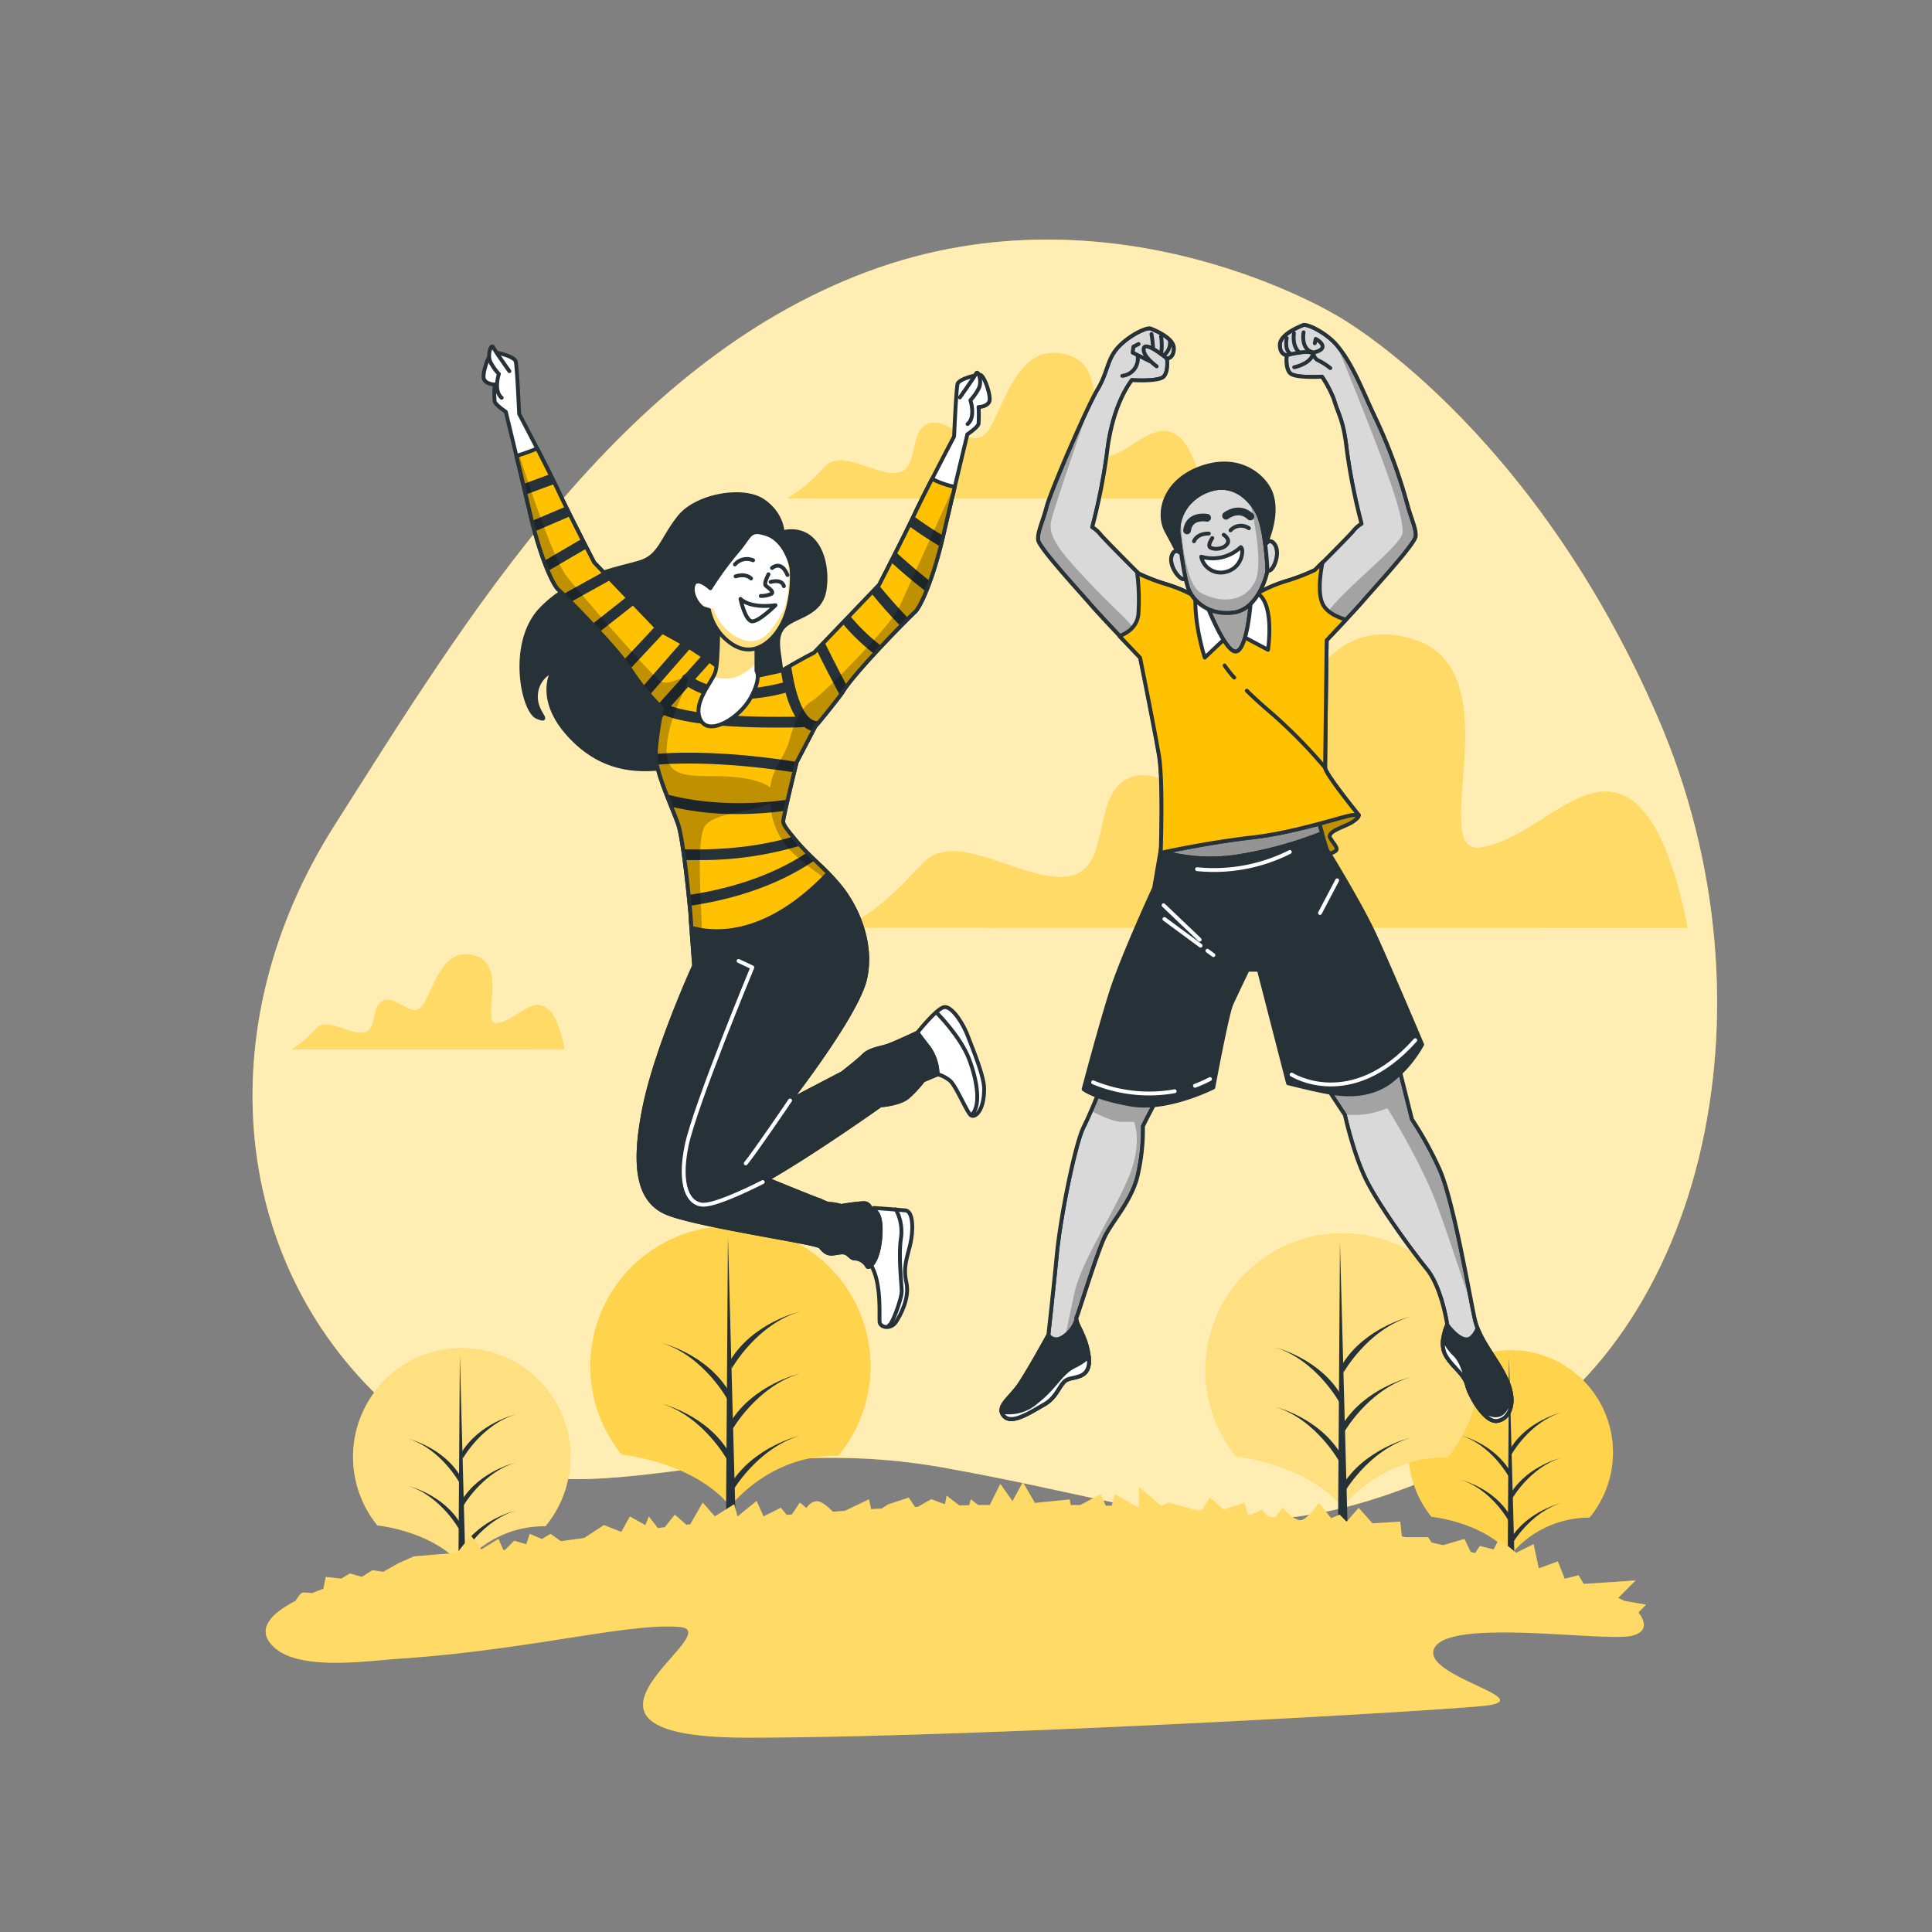 <?xml version="1.0" encoding="utf-8"?>
<svg xmlns="http://www.w3.org/2000/svg" xmlns:xlink="http://www.w3.org/1999/xlink" viewBox="0 0 500 500">
  <rect x="0" y="0" width="500" height="500" fill="#808080" stroke="none"/>
  <defs>
    <clipPath id="freepik--clip-path--inject-125">
      <path d="M285.55,279.66s-2.89,7.56-5.11,12-6,23.36-6.9,32.7-2.22,21.13-2.22,21.13-5.12,9.34-7.56,12.9-6,5.56-4,8,6.9-.89,10.46-2.89,4-5.56,6-6.45,6.23-.23,5.56-6-3.78-8.67-3.11-10.23S284,323.92,286,319.92s6.45-8.68,8.23-14.9a51.85,51.85,0,0,0,1.56-13.57s4.22-8.45,4.89-8.9S288,281.44,285.55,279.66Z" style="fill:#fff;stroke:#263238;stroke-linecap:round;stroke-linejoin:round"/>
    </clipPath>
    <clipPath id="freepik--clip-path-2--inject-125">
      <path d="M342.94,280.77l5.12,7.79s2.22,10.23,5.56,16.9,11.57,18,15.57,22.91,5.34,14.46,5.34,14.46-2,4.23-.67,7.34,5.12,5.34,5.79,8.23,4.67,9.79,7.78,9.34,5.12-4.44,2.67-10.23-7.12-10.23-8.45-16.24-5.56-30.92-9.12-38.7a90.82,90.82,0,0,0-7.12-12.9l-3.34-13.35S349.62,283,342.94,280.77Z" style="fill:#fff;stroke:#263238;stroke-linecap:round;stroke-linejoin:round"/>
    </clipPath>
    <clipPath id="freepik--clip-path-3--inject-125">
      <path d="M351.62,210.93s.44.44-1.56,1.77-6.89,2.45-5.78,4.23,2.22,2.67,1.33,3.34-2.22.67-3.33,1.55-4.45-9.78-4.45-9.78S346.06,208,351.62,210.93Z" style="fill:#fff;stroke:#263238;stroke-linecap:round;stroke-linejoin:round"/>
    </clipPath>
    <clipPath id="freepik--clip-path-4--inject-125">
      <path d="M342.16,215.64l-1.44-4.94-40,7.57-.36,2.06a46,46,0,0,0,20.16,1.27A102.71,102.71,0,0,0,342.16,215.64Z" style="fill:#fff;stroke:#263238;stroke-linecap:round;stroke-linejoin:round"/>
    </clipPath>
    <clipPath id="freepik--clip-path-5--inject-125">
      <path d="M364.14,130.18a137.42,137.42,0,0,0-8.66-23.06c-2.71-5.77-5.4-13-9.58-17.87-2.67-3.11-7.57-5.56-8.68-5.11s-6,2.44-6,5.11S333,91.92,333,91.92s-.45,3.34.89,4.67,8.23.89,8.23.89a29.16,29.16,0,0,1,3.05,5.79c1.33,4.44,2.51,5.33,3.4,13.34a160.58,160.58,0,0,0,3.78,18.91,8.38,8.38,0,0,0-2.23,2c-1.33,1.56-9.78,10-9.78,10a51.93,51.93,0,0,1-7.57,2.89,37.38,37.38,0,0,0-6.58,2.76c-1.37-.16-2.75-.31-3.49-.31-1.56,0-12.45,2-12.45,2a37.25,37.25,0,0,0-8-3.56,51.93,51.93,0,0,1-7.57-2.89s-8.45-8.45-9.78-10a8.38,8.38,0,0,0-2.23-2,160.58,160.58,0,0,0,3.78-18.91c.72-6.46,2.58-13.8,6.46-19.13,0,0,6.89.45,8.23-.89s.88-4.67.88-4.67,1.78,0,1.78-2.67-4.89-4.67-6-5.11-6,2-8.68,5.11-2.44,6.23-5.11,10.68-12,26-13.13,30.25-2.44,6.67-2.22,8.68,10.9,13.56,13.57,16.68,12.9,13.79,12.9,13.79,3.78,18.68,4.89,25.36.45,25.13.45,25.13,12.23-2.67,23.8-4,24.24-5.78,25.8-5.78h1.56s-8.68-10.68-8.68-12.24c0-1.24.29-23.9.4-33,3.23-3.4,7.8-8.24,9.45-10.17,2.67-3.12,13.35-14.68,13.57-16.68S365.25,134.41,364.14,130.18Z" style="fill:#fff;stroke:#263238;stroke-linecap:round;stroke-linejoin:round"/>
    </clipPath>
    <clipPath id="freepik--clip-path-6--inject-125">
      <path d="M326.75,142.3s1.21-3.43,2.83-1.81.8,5-.21,6.46-1.81.61-2.42-1A7.66,7.66,0,0,1,326.75,142.3Z" style="fill:#fff;stroke:#263238;stroke-linecap:round;stroke-linejoin:round"/>
    </clipPath>
    <clipPath id="freepik--clip-path-7--inject-125">
      <path d="M306.65,144.3s-2.09-3-3.21-1,.58,5.09,1.94,6.17,1.91.1,2.06-1.62A7.68,7.68,0,0,0,306.65,144.3Z" style="fill:#fff;stroke:#263238;stroke-linecap:round;stroke-linejoin:round"/>
    </clipPath>
    <clipPath id="freepik--clip-path-8--inject-125">
      <path d="M312,155.85s5.26,13.74,8.09,12.73,3.64-13.14,3.64-13.14S315,157.26,312,155.85Z" style="fill:#fff;stroke:#263238;stroke-linecap:round;stroke-linejoin:round"/>
    </clipPath>
    <clipPath id="freepik--clip-path-9--inject-125">
      <path d="M305.12,138.87s1,8.89,2.23,12.93,5.9,7.71,12.16,6.7S328,148.37,328,147.76s-.4-11.52-2.83-15.56-7.07-7.88-13.54-4.85S304.52,136.65,305.12,138.87Z" style="fill:#fff;stroke:#263238;stroke-linecap:round;stroke-linejoin:round"/>
    </clipPath>
    <clipPath id="freepik--clip-path-10--inject-125">
      <path d="M171.34,183.24s-1.63,8-1.63,12.32,4.35,13.59,5.8,17.76,3.26,23.56,3.26,24.11c0,.15.07,1.22.18,2.68,6.41,1.79,19.63,2.4,35.39-14.12-2.86-2.91-6-5.62-8.57-8.77-1.82-2.21-3.21-3.85-3.08-4.8.21-1.47,1.93-8.87,3.49-15.17l4.86-9.32c1.2-1.25,6.56-8,7.06-8.86,2.9-4.9,17.22-19.4,18.67-20.67s4.71-8.51,7.25-19.39c.93-4,2-8.69,3.07-13a23.16,23.16,0,0,1-5.88-2.08c-1.75,3.42-3.47,6.84-4.44,8.92-2.54,5.44-9.25,18.49-9.25,18.49l-16.85,17.58s-2.54,1.27-6.89,3.8c-.41.24-.84.51-1.27.78l-8,1.76L187.65,174a115.18,115.18,0,0,0-10.15-7.07c-4.35-2.53-6.89-3.8-6.89-3.8l-16.85-17.58s-6.71-13-9.25-18.49c-1.17-2.5-3.41-6.93-5.49-11a54.57,54.57,0,0,1-5.36,1.93c1.17,4.86,2.5,10.49,3.6,15.2,2.54,10.88,5.8,18.13,7.25,19.4s15.77,15.76,18.67,20.66A58.12,58.12,0,0,0,171.34,183.24Z" style="fill:#FFC100;stroke:#263238;stroke-linecap:round;stroke-linejoin:round"/>
    </clipPath>
    <clipPath id="freepik--clip-path-11--inject-125">
      <path d="M185.84,159.85s.18,11.42-.73,14.14-6,8-3.8,12.33,10.15-.55,13-5.8,1.46-6.89,1.46-6.89v-8Z" style="fill:#fff;stroke:#263238;stroke-linecap:round;stroke-linejoin:round"/>
    </clipPath>
    <clipPath id="freepik--clip-path-12--inject-125">
      <path d="M183.84,152.24s-3.44-3.26-4.35-.9,1.45,5.8,2.72,6.16l1.27.36a14.58,14.58,0,0,0,3.63,6.89c2.9,2.9,6.16,4.35,9.78,2.54s6.53-6.35,7.43-11.78a30.6,30.6,0,0,0,.55-8.16c0-.91-1.63-7.43-6.35-9.06s-4.17.36-7.79,4.53A86.46,86.46,0,0,0,183.84,152.24Z" style="fill:#fff;stroke:#263238;stroke-linecap:round;stroke-linejoin:round"/>
    </clipPath>
  </defs>
  <g id="freepik--background-simple--inject-125">
    <path d="M346.51,82S288.87,46.26,224.4,70.34,120.2,160.76,86.63,213.52,60,328.59,101.94,365.12s78.12,3.24,142.2,14.69,79.94,24.76,138-2.51S461.85,261.4,429,185.56,346.51,82,346.51,82Z" style="fill:#FFC100"/>
    <path d="M346.51,82S288.87,46.26,224.4,70.34,120.2,160.76,86.63,213.52,60,328.59,101.94,365.12s78.12,3.24,142.2,14.69,79.94,24.76,138-2.51S461.85,261.4,429,185.56,346.51,82,346.51,82Z" style="fill:#fff;opacity:0.7"/>
  </g>
  <g id="freepik--Clouds--inject-125">
    <path d="M311.7,129c-1-5.35-3.15-13.56-7.11-16.34-6-4.23-12.1,4.84-19.36,6s4.23-22.38-8.47-26.62-16.34,11.5-20.58,18.76-10.28-3-15.73-1.21-2.42,11.49-7.86,12.7-14.52-6.05-18.76-1.81c-4,4-4.23,4.78-10,8.47Z" style="fill:#FFC100"/>
    <path d="M146.1,271.55c-.66-3.5-2.06-8.88-4.66-10.7-4-2.77-7.92,3.17-12.68,4s2.77-14.67-5.55-17.44-10.7,7.53-13.47,12.28-6.74-2-10.31-.79-1.58,7.53-5.15,8.32-9.51-4-12.29-1.18c-2.63,2.63-2.77,3.12-6.51,5.54Z" style="fill:#FFC100"/>
    <path d="M436.69,240.12c-2-10.78-6.37-27.36-14.35-33-12.21-8.54-24.41,9.76-39,12.2s8.54-45.14-17.08-53.68-32.95,23.18-41.49,37.82S304,197.41,293,201.07s-4.88,23.19-15.86,25.63S247.84,214.49,239.3,223c-8.11,8.11-8.54,9.63-20.06,17.08Z" style="fill:#FFC100"/>
    <path d="M311.7,129c-1-5.35-3.15-13.56-7.11-16.34-6-4.23-12.1,4.84-19.36,6s4.23-22.38-8.47-26.62-16.34,11.5-20.58,18.76-10.28-3-15.73-1.21-2.42,11.49-7.86,12.7-14.52-6.05-18.76-1.81c-4,4-4.23,4.78-10,8.47Z" style="fill:#fff;opacity:0.4"/>
    <path d="M146.1,271.55c-.66-3.5-2.06-8.88-4.66-10.7-4-2.77-7.92,3.17-12.68,4s2.77-14.67-5.55-17.44-10.7,7.53-13.47,12.28-6.74-2-10.31-.79-1.58,7.53-5.15,8.32-9.51-4-12.29-1.18c-2.63,2.63-2.77,3.12-6.51,5.54Z" style="fill:#fff;opacity:0.4"/>
    <path d="M436.69,240.12c-2-10.78-6.37-27.36-14.35-33-12.21-8.54-24.41,9.76-39,12.2s8.54-45.14-17.08-53.68-32.95,23.18-41.49,37.82S304,197.41,293,201.07s-4.88,23.19-15.86,25.63S247.84,214.49,239.3,223c-8.11,8.11-8.54,9.63-20.06,17.08Z" style="fill:#fff;opacity:0.4"/>
  </g>
  <g id="freepik--Trees--inject-125">
    <path d="M370.49,392.55s13.6,1.35,20.5,9.78a26.31,26.31,0,0,1,20.37-9.57,26.44,26.44,0,1,0-40.87-.18Z" style="fill:#FFC100"/>
    <path d="M370.49,392.55s13.6,1.35,20.5,9.78a26.31,26.31,0,0,1,20.37-9.57,26.44,26.44,0,1,0-40.87-.18Z" style="fill:#fff;opacity:0.3"/>
    <polygon points="390.54 351.31 390.08 419.51 392.38 419.51 390.54 351.31" style="fill:#263238"/>
    <path d="M391.23,399.76s4.59-8.26,12.86-10.79c0,0-8.73,2.07-13.09,9.18Z" style="fill:#263238"/>
    <path d="M391.23,376.34s4.59-8.26,12.86-10.79c0,0-8.73,2.07-13.09,9.18Z" style="fill:#263238"/>
    <path d="M391.23,388.05s4.59-8.26,12.86-10.79c0,0-8.73,2.07-13.09,9.18Z" style="fill:#263238"/>
    <path d="M390.55,382.31s-4.43-8.26-12.41-10.79c0,0,8.42,2.07,12.63,9.18Z" style="fill:#263238"/>
    <path d="M390.55,393.79s-4.43-8.26-12.41-10.79c0,0,8.42,2.07,12.63,9.18Z" style="fill:#263238"/>
    <path d="M319.94,376.92s18.21,1.81,27.45,13.1c0,0,9.75-13.08,27.27-12.82a35.41,35.41,0,1,0-54.73-.25Z" style="fill:#FFC100"/>
    <path d="M319.94,376.92s18.21,1.81,27.45,13.1c0,0,9.75-13.08,27.27-12.82a35.41,35.41,0,1,0-54.73-.25Z" style="fill:#fff;opacity:0.5"/>
    <polygon points="346.78 321.7 346.17 413.02 349.24 413.02 346.78 321.7" style="fill:#263238"/>
    <path d="M347.71,386.58s6.15-11.07,17.22-14.45c0,0-11.69,2.76-17.53,12.29Z" style="fill:#263238"/>
    <path d="M347.71,355.21s6.15-11.07,17.22-14.45c0,0-11.69,2.77-17.53,12.3Z" style="fill:#263238"/>
    <path d="M347.71,370.9s6.15-11.07,17.22-14.46c0,0-11.69,2.77-17.53,12.3Z" style="fill:#263238"/>
    <path d="M346.8,363.21s-5.94-11.07-16.62-14.45c0,0,11.27,2.76,16.91,12.3Z" style="fill:#263238"/>
    <path d="M346.8,378.58s-5.94-11.07-16.62-14.45c0,0,11.27,2.77,16.91,12.3Z" style="fill:#263238"/>
    <path d="M160.91,376.44s18.65,1.84,28.1,13.4c0,0,10-13.39,27.92-13.11a36.25,36.25,0,1,0-56-.26Z" style="fill:#FFC100"/>
    <path d="M160.91,376.44s18.65,1.84,28.1,13.4c0,0,10-13.39,27.92-13.11a36.25,36.25,0,1,0-56-.26Z" style="fill:#fff;opacity:0.3"/>
    <polygon points="188.39 319.91 187.76 413.39 190.91 413.39 188.39 319.91" style="fill:#263238"/>
    <path d="M189.34,386.32S195.63,375,207,371.53c0,0-12,2.83-17.94,12.59Z" style="fill:#263238"/>
    <path d="M189.34,354.22s6.29-11.33,17.62-14.79c0,0-12,2.83-17.94,12.58Z" style="fill:#263238"/>
    <path d="M189.34,370.27s6.29-11.33,17.62-14.79c0,0-12,2.83-17.94,12.59Z" style="fill:#263238"/>
    <path d="M188.4,362.4s-6.07-11.33-17-14.79c0,0,11.54,2.83,17.31,12.59Z" style="fill:#263238"/>
    <path d="M188.4,378.14s-6.07-11.33-17-14.8c0,0,11.54,2.84,17.31,12.59Z" style="fill:#263238"/>
    <path d="M97.68,394.78s14.47,1.43,21.81,10.4c0,0,7.75-10.39,21.66-10.18a28.13,28.13,0,1,0-43.47-.2Z" style="fill:#FFC100"/>
    <path d="M97.68,394.78s14.47,1.43,21.81,10.4c0,0,7.75-10.39,21.66-10.18a28.13,28.13,0,1,0-43.47-.2Z" style="fill:#fff;opacity:0.5"/>
    <polygon points="119.01 350.91 118.52 423.45 120.96 423.45 119.01 350.91" style="fill:#263238"/>
    <path d="M119.74,402.44s4.89-8.79,13.68-11.48c0,0-9.28,2.2-13.92,9.77Z" style="fill:#263238"/>
    <path d="M119.74,377.53s4.89-8.79,13.68-11.48c0,0-9.28,2.2-13.92,9.77Z" style="fill:#263238"/>
    <path d="M119.74,390s4.89-8.8,13.68-11.48c0,0-9.28,2.2-13.92,9.77Z" style="fill:#263238"/>
    <path d="M119,383.88s-4.72-8.79-13.2-11.48c0,0,9,2.2,13.43,9.77Z" style="fill:#263238"/>
    <path d="M119,396.09s-4.72-8.79-13.2-11.48c0,0,9,2.2,13.43,9.77Z" style="fill:#263238"/>
  </g>
  <g id="freepik--Floor--inject-125">
    <path d="M426,415.29l-5.68-1q-.72-.39-1.53-.75l4.52-4.52-13.43.9-1.35-2.24-3.58.89-1.79-4.48-4.93,1.8-1.34-6.27-4.48,2.24-4.48-3.59L386.57,401l-3.58-.9-1.23,1.84-1.14-.29L379,398.27l-5.5,1.62-3-.67-.93-1.4h-5.77l-1-.19-.43-3.84-7.16.45-3.58-4-3.14,3.58L346.71,392l-2.24.9-3.14-4s-2.68,4-4.47,4.48-4.93-3.14-4.93-3.14l-1.83,2.44-2-.22-1.52-1.77L323.91,392l-1.08-.1-.75-3-5.38,1.79-3.58-3.14-2.1,3.36-1.46-.1-2.26-.57-4.93-1.34-1.79.89-5.82-4.92v5.09l-.53,0-5.74-3.28-.76,3-1.58,0-1.25-3-5.32,2.82-2.5,0-.24-1.44-9,.9-3.13-5.38-2.69,4.93-3.13-4.48-2.74,5.47-3,0-1.9-1.48-.44,1.53-2.51.07L245,387.08l-.45,2.23L241,388l-3.52,2-.68,0-1.62-2.43-5.38,1.79-1.57,1.05-2.79.15-.56-2.54-6.24,3-3.09.2c-1.05-1.06-2.89-2.71-4.11-2.71a3.32,3.32,0,0,0-2.69,1.79L207,388.87l-2.05,3.07-1.34.12-1.53-1.85-4.48,2.24-1.79-4-4.93,4-.9-3.14L185,392.45l-3.14-3.58-3.22,5.63-1,.11-3-2.61-2.6,3.25-1.78.22-2.34-3-.9,2.24-4-2.24-2.24,4-4.48-1.79L151.25,398l-6.11.87-2.66-1.91-2.24,1.34-3.14-1.34-.89,2.69-3.14-.9-2.36,2.36-.43.07L129,398.27,124.56,401l-2.68-3.58-3.59,4.48-5.82.44-5.37.45-4,1.79-3.89,2.21-2.83-.42L93.82,408l-.27.07-3-.86-2.24,1.34-4-.44-.62,3.07c-1,.36-1.92.73-2.86,1.12-.89-.09-1.8-.16-2.35-.16s-1.28,1-2,2.17c-6.53,3.38-10.53,7.61-5.37,12.15,6.78,6,24,3.36,31.94,2.83,34-2.26,59.67-9.39,72.87-8.23s-39.21,28.63,17.47,28.64,173-6.56,190-8.16-16.87-7.84-12-15.32,44.41-1.14,51.06-2.92c4.41-1.18,3-4.13,1.58-6Z" style="fill:#FFC100"/>
    <path d="M426,415.29l-5.68-1q-.72-.39-1.53-.75l4.52-4.52-13.43.9-1.35-2.24-3.58.89-1.79-4.48-4.93,1.8-1.34-6.27-4.48,2.24-4.48-3.59L386.57,401l-3.58-.9-1.23,1.84-1.14-.29L379,398.27l-5.5,1.62-3-.67-.93-1.4h-5.77l-1-.19-.43-3.84-7.16.45-3.58-4-3.14,3.58L346.71,392l-2.24.9-3.14-4s-2.68,4-4.47,4.48-4.93-3.14-4.93-3.14l-1.83,2.44-2-.22-1.52-1.77L323.91,392l-1.08-.1-.75-3-5.38,1.79-3.58-3.14-2.1,3.36-1.46-.1-2.26-.57-4.93-1.34-1.79.89-5.82-4.92v5.09l-.53,0-5.74-3.28-.76,3-1.58,0-1.25-3-5.32,2.82-2.5,0-.24-1.44-9,.9-3.13-5.38-2.69,4.93-3.13-4.48-2.74,5.47-3,0-1.9-1.48-.44,1.53-2.51.07L245,387.08l-.45,2.23L241,388l-3.52,2-.68,0-1.62-2.43-5.38,1.79-1.57,1.05-2.79.15-.56-2.54-6.24,3-3.09.2c-1.05-1.06-2.89-2.71-4.11-2.71a3.32,3.32,0,0,0-2.69,1.79L207,388.87l-2.05,3.07-1.34.12-1.53-1.85-4.48,2.24-1.79-4-4.93,4-.9-3.14L185,392.45l-3.14-3.58-3.22,5.63-1,.11-3-2.61-2.6,3.25-1.78.22-2.34-3-.9,2.24-4-2.24-2.24,4-4.48-1.79L151.25,398l-6.11.87-2.66-1.91-2.24,1.34-3.14-1.34-.89,2.69-3.14-.9-2.36,2.36-.43.07L129,398.27,124.56,401l-2.68-3.58-3.59,4.48-5.82.44-5.37.45-4,1.79-3.89,2.21-2.83-.42L93.82,408l-.27.07-3-.86-2.24,1.34-4-.44-.62,3.07c-1,.36-1.92.73-2.86,1.12-.89-.09-1.8-.16-2.35-.16s-1.28,1-2,2.17c-6.53,3.38-10.53,7.61-5.37,12.15,6.78,6,24,3.36,31.94,2.83,34-2.26,59.67-9.39,72.87-8.23s-39.21,28.63,17.47,28.64,173-6.56,190-8.16-16.87-7.84-12-15.32,44.41-1.14,51.06-2.92c4.41-1.18,3-4.13,1.58-6Z" style="fill:#fff;opacity:0.4"/>
  </g>
  <g id="freepik--character-2--inject-125">
    <path d="M285.55,279.66s-2.89,7.56-5.11,12-6,23.36-6.9,32.7-2.22,21.13-2.22,21.13-5.12,9.34-7.56,12.9-6,5.56-4,8,6.9-.89,10.46-2.89,4-5.56,6-6.45,6.23-.23,5.56-6-3.78-8.67-3.11-10.23S284,323.92,286,319.92s6.45-8.68,8.23-14.9a51.85,51.85,0,0,0,1.56-13.57s4.22-8.45,4.89-8.9S288,281.44,285.55,279.66Z" style="fill:#fff"/>
    <g style="clip-path:url(#freepik--clip-path--inject-125)">
      <path d="M285.55,279.66s-2.89,7.56-5.11,12-6,23.36-6.9,32.7-2.22,21.13-2.22,21.13-5.12,9.34-7.56,12.9-6,5.56-4,8,6.9-.89,10.46-2.89,4-5.56,6-6.45,6.23-.23,5.56-6-3.78-8.67-3.11-10.23S284,323.92,286,319.92s6.45-8.68,8.23-14.9a51.85,51.85,0,0,0,1.56-13.57s4.22-8.45,4.89-8.9S288,281.44,285.55,279.66Z" style="fill:#d9d9d9;stroke:#263238;stroke-linecap:round;stroke-linejoin:round"/>
      <path d="M282.36,287.49c1.94,1,5.66,2.84,7.94,2.84h3.19s2.48,5.67-1.77,15.24-11.7,20.9-13.47,28.34c-1,4.15-3.62,17.09-5.76,27.74,1.62-1.86,2.26-3.93,3.72-4.58,2-.89,6.23-.23,5.56-6s-3.78-8.67-3.11-10.23S284,323.92,286,319.92s6.45-8.68,8.23-14.9a51.85,51.85,0,0,0,1.56-13.57s4.22-8.45,4.89-8.9-12.68-1.11-15.13-2.89C285.55,279.66,284,283.62,282.36,287.49Z" style="opacity:0.25"/>
    </g>
    <path d="M285.55,279.66s-2.89,7.56-5.11,12-6,23.36-6.9,32.7-2.22,21.13-2.22,21.13-5.12,9.34-7.56,12.9-6,5.56-4,8,6.9-.89,10.46-2.89,4-5.56,6-6.45,6.23-.23,5.56-6-3.78-8.67-3.11-10.23S284,323.92,286,319.92s6.45-8.68,8.23-14.9a51.85,51.85,0,0,0,1.56-13.57s4.22-8.45,4.89-8.9S288,281.44,285.55,279.66Z" style="fill:none;stroke:#263238;stroke-linecap:round;stroke-linejoin:round"/>
    <path d="M259.75,366.41c2,2.45,6.9-.89,10.46-2.89s4-5.56,6-6.45,6.23-.23,5.56-6c-.59-5.14-3.11-8-3.2-9.66a7.81,7.81,0,0,1-2.8,4.1c-2.89,2.45-4.45,0-4.45,0s-5.12,9.34-7.56,12.9S257.75,364,259.75,366.41Z" style="fill:#263238;stroke:#263238;stroke-linecap:round;stroke-linejoin:round"/>
    <path d="M281.78,351.12a16.5,16.5,0,0,1-3.57,2.39c-3.78,1.78-4.67,5.11-10,9.34a10.79,10.79,0,0,1-9,2.52,2.57,2.57,0,0,0,.53,1c2,2.45,6.9-.89,10.46-2.89s4-5.56,6-6.45S282.4,356.83,281.78,351.12Z" style="fill:#fff;stroke:#263238;stroke-linecap:round;stroke-linejoin:round"/>
    <path d="M342.94,280.77l5.12,7.79s2.22,10.23,5.56,16.9,11.57,18,15.57,22.91,5.34,14.46,5.34,14.46-2,4.23-.67,7.34,5.12,5.34,5.79,8.23,4.67,9.79,7.78,9.34,5.12-4.44,2.67-10.23-7.12-10.23-8.45-16.24-5.56-30.92-9.12-38.7a90.82,90.82,0,0,0-7.12-12.9l-3.34-13.35S349.62,283,342.94,280.77Z" style="fill:#fff"/>
    <g style="clip-path:url(#freepik--clip-path-2--inject-125)">
      <path d="M342.94,280.77l5.12,7.79s2.22,10.23,5.56,16.9,11.57,18,15.57,22.91,5.34,14.46,5.34,14.46-2,4.23-.67,7.34,5.12,5.34,5.79,8.23,4.67,9.79,7.78,9.34,5.12-4.44,2.67-10.23-7.12-10.23-8.45-16.24-5.56-30.92-9.12-38.7a90.82,90.82,0,0,0-7.12-12.9l-3.34-13.35S349.62,283,342.94,280.77Z" style="fill:#d9d9d9;stroke:#263238;stroke-linecap:round;stroke-linejoin:round"/>
      <path d="M372.53,302.57a90.82,90.82,0,0,0-7.12-12.9l-3.34-13.35s-12.45,6.68-19.13,4.45l5.09,7.74c.87,0,1.83.05,2.86.05a22.34,22.34,0,0,0,8.15-1.77s8.5,13.46,12.75,24.8c2.95,7.87,6.76,19.82,9.28,26.88C379.34,329.72,375.67,309.45,372.53,302.57Z" style="opacity:0.25"/>
    </g>
    <path d="M342.94,280.77l5.12,7.79s2.22,10.23,5.56,16.9,11.57,18,15.57,22.91,5.34,14.46,5.34,14.46-2,4.23-.67,7.34,5.12,5.34,5.79,8.23,4.67,9.79,7.78,9.34,5.12-4.44,2.67-10.23-7.12-10.23-8.45-16.24-5.56-30.92-9.12-38.7a90.82,90.82,0,0,0-7.12-12.9l-3.34-13.35S349.62,283,342.94,280.77Z" style="fill:none;stroke:#263238;stroke-linecap:round;stroke-linejoin:round"/>
    <path d="M390.1,357.51c-2.11-5-5.87-9-7.72-13.83a6,6,0,0,1-1.62,2.49c-2.45,2-6.23-3.34-6.23-3.34s-2,4.23-.67,7.34,5.12,5.34,5.79,8.23,4.67,9.79,7.78,9.34S392.55,363.3,390.1,357.51Z" style="fill:#263238;stroke:#263238;stroke-linecap:round;stroke-linejoin:round"/>
    <path d="M379.65,358.4a13.81,13.81,0,0,0,1.2,3,6.32,6.32,0,0,1-.31-.78c-1.12-3.56-1.78-8-4.23-10.24a12.56,12.56,0,0,1-2.79-4.14,7.32,7.32,0,0,0,.34,3.92C375.2,353.29,379,355.51,379.65,358.4Z" style="fill:#fff;stroke:#263238;stroke-linecap:round;stroke-linejoin:round"/>
    <path d="M391,360.37c-.27,1.87-.82,4-2,5.15-2.07,2.07-5.89-.32-7.69-3.27,1.61,2.86,4.07,5.79,6.13,5.49C390,367.38,391.81,364.58,391,360.37Z" style="fill:#fff;stroke:#263238;stroke-linecap:round;stroke-linejoin:round"/>
    <path d="M351.62,210.93s.44.44-1.56,1.77-6.89,2.45-5.78,4.23,2.22,2.67,1.33,3.34-2.22.67-3.33,1.55-4.45-9.78-4.45-9.78S346.06,208,351.62,210.93Z" style="fill:#fff"/>
    <g style="clip-path:url(#freepik--clip-path-3--inject-125)">
      <path d="M351.62,210.93s.44.44-1.56,1.77-6.89,2.45-5.78,4.23,2.22,2.67,1.33,3.34-2.22.67-3.33,1.55-4.45-9.78-4.45-9.78S346.06,208,351.62,210.93Z" style="fill:#FFC100"/>
      <path d="M351.62,210.93s.44.44-1.56,1.77-6.89,2.45-5.78,4.23,2.22,2.67,1.33,3.34-2.22.67-3.33,1.55-4.45-9.78-4.45-9.78S346.06,208,351.62,210.93Z" style="opacity:0.25"/>
    </g>
    <path d="M351.62,210.93s.44.44-1.56,1.77-6.89,2.45-5.78,4.23,2.22,2.67,1.33,3.34-2.22.67-3.33,1.55-4.45-9.78-4.45-9.78S346.06,208,351.62,210.93Z" style="fill:none;stroke:#263238;stroke-linecap:round;stroke-linejoin:round"/>
    <path d="M300.68,218.27l-2,11.56s-8.23,17.8-11.12,26.92-7.12,25.13-7.12,25.13,3.11,2.45,12.46,4S314,281.44,314,281.44s3.56-19.13,4.67-21.58,4.22-8.9,4.22-8.9h2.9l7.56,29.37s6.89,1.78,10.9,2.44,10,1.11,15.35-2.67a31.2,31.2,0,0,0,8.45-9.78s-8.45-20-12.24-28.25-12.45-22.25-12.45-22.25l-2.67-9.12Z" style="fill:#263238;stroke:#263238;stroke-linecap:round;stroke-linejoin:round"/>
    <line x1="301.13" y1="234.28" x2="310.47" y2="243.18" style="fill:none;stroke:#fff;stroke-linecap:round;stroke-linejoin:round"/>
    <line x1="312.48" y1="246.05" x2="314.03" y2="247.18" style="fill:none;stroke:#fff;stroke-linecap:round;stroke-linejoin:round"/>
    <line x1="301.35" y1="237.84" x2="310.71" y2="244.74" style="fill:none;stroke:#fff;stroke-linecap:round;stroke-linejoin:round"/>
    <path d="M309.26,281a32.17,32.17,0,0,0,3.88-1.74" style="fill:none;stroke:#fff;stroke-linecap:round;stroke-linejoin:round"/>
    <path d="M282.89,280.1A37.73,37.73,0,0,0,304,282.41" style="fill:none;stroke:#fff;stroke-linecap:round;stroke-linejoin:round"/>
    <path d="M334.27,278.1s15.35,9.79,32-8.9" style="fill:none;stroke:#fff;stroke-linecap:round;stroke-linejoin:round"/>
    <line x1="346.06" y1="227.83" x2="341.61" y2="236.28" style="fill:none;stroke:#fff;stroke-linecap:round;stroke-linejoin:round"/>
    <path d="M309.8,224.94a43.55,43.55,0,0,0,24-4.45" style="fill:none;stroke:#fff;stroke-linecap:round;stroke-linejoin:round"/>
    <path d="M342.16,215.64l-1.44-4.94-40,7.57-.36,2.06a46,46,0,0,0,20.16,1.27A102.71,102.71,0,0,0,342.16,215.64Z" style="fill:#fff"/>
    <g style="clip-path:url(#freepik--clip-path-4--inject-125)">
      <path d="M342.16,215.64l-1.44-4.94-40,7.57-.36,2.06a46,46,0,0,0,20.16,1.27A102.71,102.71,0,0,0,342.16,215.64Z" style="fill:#949494;stroke:#263238;stroke-linecap:round;stroke-linejoin:round"/>
    </g>
    <path d="M342.16,215.64l-1.44-4.94-40,7.57-.36,2.06a46,46,0,0,0,20.16,1.27A102.71,102.71,0,0,0,342.16,215.64Z" style="fill:none;stroke:#263238;stroke-linecap:round;stroke-linejoin:round"/>
    <path d="M364.14,130.18a137.42,137.42,0,0,0-8.66-23.06c-2.71-5.77-5.4-13-9.58-17.87-2.67-3.11-7.57-5.56-8.68-5.11s-6,2.44-6,5.11S333,91.92,333,91.92s-.45,3.34.89,4.67,8.23.89,8.23.89a29.16,29.16,0,0,1,3.05,5.79c1.33,4.44,2.51,5.33,3.4,13.34a160.58,160.58,0,0,0,3.78,18.91,8.38,8.38,0,0,0-2.23,2c-1.33,1.56-9.78,10-9.78,10a51.93,51.93,0,0,1-7.57,2.89,37.38,37.38,0,0,0-6.58,2.76c-1.37-.16-2.75-.31-3.49-.31-1.56,0-12.45,2-12.45,2a37.25,37.25,0,0,0-8-3.56,51.93,51.93,0,0,1-7.57-2.89s-8.45-8.45-9.78-10a8.38,8.38,0,0,0-2.23-2,160.58,160.58,0,0,0,3.78-18.91c.72-6.46,2.58-13.8,6.46-19.13,0,0,6.89.45,8.23-.89s.88-4.67.88-4.67,1.78,0,1.78-2.67-4.89-4.67-6-5.11-6,2-8.68,5.11-2.44,6.23-5.11,10.68-12,26-13.13,30.25-2.44,6.67-2.22,8.68,10.9,13.56,13.57,16.68,12.9,13.79,12.9,13.79,3.78,18.68,4.89,25.36.45,25.13.45,25.13,12.23-2.67,23.8-4,24.24-5.78,25.8-5.78h1.56s-8.68-10.68-8.68-12.24c0-1.24.29-23.9.4-33,3.23-3.4,7.8-8.24,9.45-10.17,2.67-3.12,13.35-14.68,13.57-16.68S365.25,134.41,364.14,130.18Z" style="fill:#fff"/>
    <g style="clip-path:url(#freepik--clip-path-5--inject-125)">
      <path d="M364.14,130.18a137.42,137.42,0,0,0-8.66-23.06c-2.71-5.77-5.4-13-9.58-17.87-2.67-3.11-7.57-5.56-8.68-5.11s-6,2.44-6,5.11S333,91.92,333,91.92s-.45,3.34.89,4.67,8.23.89,8.23.89a29.16,29.16,0,0,1,3.05,5.79c1.33,4.44,2.51,5.33,3.4,13.34a160.58,160.58,0,0,0,3.78,18.91,8.38,8.38,0,0,0-2.23,2c-1.33,1.56-9.78,10-9.78,10a51.93,51.93,0,0,1-7.57,2.89,37.38,37.38,0,0,0-6.58,2.76c-1.37-.16-2.75-.31-3.49-.31-1.56,0-12.45,2-12.45,2a37.25,37.25,0,0,0-8-3.56,51.93,51.93,0,0,1-7.57-2.89s-8.45-8.45-9.78-10a8.38,8.38,0,0,0-2.23-2,160.58,160.58,0,0,0,3.78-18.91c.72-6.46,2.58-13.8,6.46-19.13,0,0,6.89.45,8.23-.89s.88-4.67.88-4.67,1.78,0,1.78-2.67-4.89-4.67-6-5.11-6,2-8.68,5.11-2.44,6.23-5.11,10.68-12,26-13.13,30.25-2.44,6.67-2.22,8.68,10.9,13.56,13.57,16.68,12.9,13.79,12.9,13.79,3.78,18.68,4.89,25.36.45,25.13.45,25.13,12.23-2.67,23.8-4,24.24-5.78,25.8-5.78h1.56s-8.68-10.68-8.68-12.24c0-1.24.29-23.9.4-33,3.23-3.4,7.8-8.24,9.45-10.17,2.67-3.12,13.35-14.68,13.57-16.68S365.25,134.41,364.14,130.18Z" style="fill:#d9d9d9;stroke:#263238;stroke-linecap:round;stroke-linejoin:round"/>
      <path d="M301.35,200c-.67-3.12-1.56-21.14-2.67-26.92s-3.78-8-5.34-10.45-6-6-11.57-12S271.1,139.52,272,135.07c.61-3.09,6.61-20.49,10.21-30.8-3.73,7.65-10.4,23.27-11.33,26.8-1.11,4.23-2.44,6.67-2.22,8.68s10.9,13.56,13.57,16.68,12.9,13.79,12.9,13.79,3.78,18.68,4.89,25.36a81.81,81.81,0,0,1,.63,10.78C301.21,203.51,301.57,201,301.35,200Z" style="opacity:0.25"/>
      <path d="M363,137.74c0,3.34-16.24,15.35-20,21.58s-2.67,21.58-2.67,27.8a65.53,65.53,0,0,1-.22,7.57l2.9,3.52c0-3.56.28-24,.39-32.5,3.23-3.4,7.8-8.24,9.45-10.17,2.67-3.12,13.35-14.68,13.57-16.68s-1.11-4.45-2.22-8.68a137.42,137.42,0,0,0-8.66-23.06c-2.71-5.77-5.4-13-9.58-17.87,0,0,7.05,17.13,11.28,28.47S363,134.41,363,137.74Z" style="opacity:0.25"/>
    </g>
    <path d="M364.14,130.18a137.42,137.42,0,0,0-8.66-23.06c-2.71-5.77-5.4-13-9.58-17.87-2.67-3.11-7.57-5.56-8.68-5.11s-6,2.44-6,5.11S333,91.92,333,91.92s-.45,3.34.89,4.67,8.23.89,8.23.89a29.16,29.16,0,0,1,3.05,5.79c1.33,4.44,2.51,5.33,3.4,13.34a160.58,160.58,0,0,0,3.78,18.91,8.38,8.38,0,0,0-2.23,2c-1.33,1.56-9.78,10-9.78,10a51.93,51.93,0,0,1-7.57,2.89,37.38,37.38,0,0,0-6.58,2.76c-1.37-.16-2.75-.31-3.49-.31-1.56,0-12.45,2-12.45,2a37.25,37.25,0,0,0-8-3.56,51.93,51.93,0,0,1-7.57-2.89s-8.45-8.45-9.78-10a8.38,8.38,0,0,0-2.23-2,160.58,160.58,0,0,0,3.78-18.91c.72-6.46,2.58-13.8,6.46-19.13,0,0,6.89.45,8.23-.89s.88-4.67.88-4.67,1.78,0,1.78-2.67-4.89-4.67-6-5.11-6,2-8.68,5.11-2.44,6.23-5.11,10.68-12,26-13.13,30.25-2.44,6.67-2.22,8.68,10.9,13.56,13.57,16.68,12.9,13.79,12.9,13.79,3.78,18.68,4.89,25.36.45,25.13.45,25.13,12.23-2.67,23.8-4,24.24-5.78,25.8-5.78h1.56s-8.68-10.68-8.68-12.24c0-1.24.29-23.9.4-33,3.23-3.4,7.8-8.24,9.45-10.17,2.67-3.12,13.35-14.68,13.57-16.68S365.25,134.41,364.14,130.18Z" style="fill:none;stroke:#263238;stroke-linecap:round;stroke-linejoin:round"/>
    <path d="M302,92.81s-5.56-4.67-6-2.67,3.34,4.67,3.34,4.67" style="fill:none;stroke:#263238;stroke-linecap:round;stroke-linejoin:round"/>
    <path d="M294.45,92.37a4.46,4.46,0,0,1-4,4.89" style="fill:none;stroke:#263238;stroke-linecap:round;stroke-linejoin:round"/>
    <polyline points="297.57 93.48 293.12 91.25 293.34 89.7 294.67 89.03" style="fill:none;stroke:#263238;stroke-linecap:round;stroke-linejoin:round"/>
    <path d="M298,86.46a27.2,27.2,0,0,1,.41,3.73" style="fill:none;stroke:#263238;stroke-linecap:round;stroke-linejoin:round"/>
    <path d="M300.48,87.08a14.18,14.18,0,0,1,0,4.56" style="fill:none;stroke:#263238;stroke-linecap:round;stroke-linejoin:round"/>
    <path d="M302.76,88.12a4.08,4.08,0,0,1-1.45,3.73" style="fill:none;stroke:#263238;stroke-linecap:round;stroke-linejoin:round"/>
    <path d="M333,91.92s7.72-2,6.61.22-4.67,2.9-4.67,2.9" style="fill:none;stroke:#263238;stroke-linecap:round;stroke-linejoin:round"/>
    <path d="M344.28,95.26a18.5,18.5,0,0,0-3.12-2c-1.11-.45-1.33-2-1.33-2s2.45-.44,2.45-1.55-1.78-2-1.78-2l-.23,1.12" style="fill:none;stroke:#263238;stroke-linecap:round;stroke-linejoin:round"/>
    <path d="M337.37,86s-.88,4.41,2.46,5.21" style="fill:none;stroke:#263238;stroke-linecap:round;stroke-linejoin:round"/>
    <path d="M334.88,86.25s-.62,3.32,1.45,5" style="fill:none;stroke:#263238;stroke-linecap:round;stroke-linejoin:round"/>
    <path d="M333,87.5s-.63,2.9.82,3.93" style="fill:none;stroke:#263238;stroke-linecap:round;stroke-linejoin:round"/>
    <path d="M324.26,216.71c11.57-1.34,24.24-5.78,25.8-5.78h1.56s-8.68-10.68-8.68-12.24c0-1.24.29-23.9.4-33l5-5.31c-2.45-.73-5.1-2-6.08-4.19-1.22-2.71-.63-7.4,0-10.66l-2,2a51.93,51.93,0,0,1-7.57,2.89,37.38,37.38,0,0,0-6.58,2.76c-1.37-.16-2.75-.31-3.49-.31-1.56,0-12.45,2-12.45,2a37.25,37.25,0,0,0-8-3.56,51.93,51.93,0,0,1-7.57-2.89l-.32-.32a55.81,55.81,0,0,1,.32,11c-.42,3.29-3.06,4.83-4.89,5.51,2.85,3,5.34,5.61,5.34,5.61s3.78,18.68,4.89,25.36.45,25.13.45,25.13S312.69,218,324.26,216.71Z" style="fill:#FFC100;stroke:#263238;stroke-linecap:round;stroke-linejoin:round"/>
    <path d="M319.42,175.36a26.26,26.26,0,0,1-2.5-3.14" style="fill:none;stroke:#263238;stroke-linecap:round;stroke-linejoin:round"/>
    <path d="M342.94,198.69a130.62,130.62,0,0,0-14-14.23c-2.57-2.19-4.64-4.09-6.28-5.71" style="fill:none;stroke:#263238;stroke-linecap:round;stroke-linejoin:round"/>
    <path d="M305.73,144.73s-1.21-2.43-3.84-7.28-.41-13.33,9.5-16.57,16.17,2.83,17.58,6.87.2,8.49-.61,10.92a15.7,15.7,0,0,0-.8,4.44,8,8,0,0,0-1.82-1.61c-1.42-1-3.84-11.73-7.08-12.53S308.56,130,308,135,307.35,147.76,305.73,144.73Z" style="fill:#263238;stroke:#263238;stroke-linecap:round;stroke-linejoin:round"/>
    <path d="M326.75,142.3s1.21-3.43,2.83-1.81.8,5-.21,6.46-1.81.61-2.42-1A7.66,7.66,0,0,1,326.75,142.3Z" style="fill:#fff"/>
    <g style="clip-path:url(#freepik--clip-path-6--inject-125)">
      <path d="M326.75,142.3s1.21-3.43,2.83-1.81.8,5-.21,6.46-1.81.61-2.42-1A7.66,7.66,0,0,1,326.75,142.3Z" style="fill:#d9d9d9;stroke:#263238;stroke-linecap:round;stroke-linejoin:round"/>
    </g>
    <path d="M326.75,142.3s1.21-3.43,2.83-1.81.8,5-.21,6.46-1.81.61-2.42-1A7.66,7.66,0,0,1,326.75,142.3Z" style="fill:none;stroke:#263238;stroke-linecap:round;stroke-linejoin:round"/>
    <path d="M306.65,144.3s-2.09-3-3.21-1,.58,5.09,1.94,6.17,1.91.1,2.06-1.62A7.68,7.68,0,0,0,306.65,144.3Z" style="fill:#fff"/>
    <g style="clip-path:url(#freepik--clip-path-7--inject-125)">
      <path d="M306.65,144.3s-2.09-3-3.21-1,.58,5.09,1.94,6.17,1.91.1,2.06-1.62A7.68,7.68,0,0,0,306.65,144.3Z" style="fill:#d9d9d9;stroke:#263238;stroke-linecap:round;stroke-linejoin:round"/>
    </g>
    <path d="M306.65,144.3s-2.09-3-3.21-1,.58,5.09,1.94,6.17,1.91.1,2.06-1.62A7.68,7.68,0,0,0,306.65,144.3Z" style="fill:none;stroke:#263238;stroke-linecap:round;stroke-linejoin:round"/>
    <path d="M309.37,153.82a43.48,43.48,0,0,0,.6,8.69,58.52,58.52,0,0,0,1.82,7.68l7.28-6.87,9.09,4.85s1.42-9.29-1.41-13.34-12.13-4.44-14.55-3A10.09,10.09,0,0,0,309.37,153.82Z" style="fill:#fff;stroke:#263238;stroke-linecap:round;stroke-linejoin:round"/>
    <path d="M312,155.85s5.26,13.74,8.09,12.73,3.64-13.14,3.64-13.14S315,157.26,312,155.85Z" style="fill:#fff"/>
    <g style="clip-path:url(#freepik--clip-path-8--inject-125)">
      <path d="M312,155.85s5.26,13.74,8.09,12.73,3.64-13.14,3.64-13.14S315,157.26,312,155.85Z" style="fill:#d9d9d9;stroke:#263238;stroke-linecap:round;stroke-linejoin:round"/>
      <path d="M312,155.85s5.26,13.74,8.09,12.73,3.64-13.14,3.64-13.14S315,157.26,312,155.85Z" style="opacity:0.25"/>
    </g>
    <path d="M312,155.85s5.26,13.74,8.09,12.73,3.64-13.14,3.64-13.14S315,157.26,312,155.85Z" style="fill:none;stroke:#263238;stroke-linecap:round;stroke-linejoin:round"/>
    <path d="M305.12,138.87s1,8.89,2.23,12.93,5.9,7.71,12.16,6.7S328,148.37,328,147.76s-.4-11.52-2.83-15.56-7.07-7.88-13.54-4.85S304.52,136.65,305.12,138.87Z" style="fill:#fff"/>
    <g style="clip-path:url(#freepik--clip-path-9--inject-125)">
      <path d="M305.12,138.87s1,8.89,2.23,12.93,5.9,7.71,12.16,6.7S328,148.37,328,147.76s-.4-11.52-2.83-15.56-7.07-7.88-13.54-4.85S304.52,136.65,305.12,138.87Z" style="fill:#d9d9d9;stroke:#263238;stroke-linecap:round;stroke-linejoin:round"/>
      <path d="M328,147.76c0-.61-.4-11.52-2.83-15.56a15.58,15.58,0,0,0-1.66-2.28c.59,2.52,3.65,16.09,1.23,20.72-2.67,5.12-8.45,5.57-13.79,2.9-4-2-5.1-13.61-5.43-19.5a9.18,9.18,0,0,0-.36,4.83s1,8.89,2.23,12.93,5.9,7.71,12.16,6.7S328,148.37,328,147.76Z" style="opacity:0.25"/>
    </g>
    <path d="M305.12,138.87s1,8.89,2.23,12.93,5.9,7.71,12.16,6.7S328,148.37,328,147.76s-.4-11.52-2.83-15.56-7.07-7.88-13.54-4.85S304.52,136.65,305.12,138.87Z" style="fill:none;stroke:#263238;stroke-linecap:round;stroke-linejoin:round"/>
    <path d="M310.87,144.07a10.56,10.56,0,0,0,10.23-2.47c.9.3.56,5.73-4.41,6.52A5.14,5.14,0,0,1,310.87,144.07Z" style="fill:#fff;stroke:#263238;stroke-linecap:round;stroke-linejoin:round"/>
    <path d="M313.74,139.26s-1.24,1.73-.62,2.34,3.08.74,4.32-.61-.74-2.59-.74-2.59" style="fill:none;stroke:#263238;stroke-linecap:round;stroke-linejoin:round"/>
    <path d="M309,140.08s.61-2,3.84-2" style="fill:none;stroke:#263238;stroke-linecap:round;stroke-linejoin:round"/>
    <path d="M318.46,137.25a3.62,3.62,0,0,1,4.75-.54" style="fill:none;stroke:#263238;stroke-linecap:round;stroke-linejoin:round"/>
    <path d="M312.4,134s-4.62-.92-5.19,3.27" style="fill:none;stroke:#263238;stroke-linecap:round;stroke-linejoin:round;stroke-width:2px"/>
    <path d="M317.3,133.48s3.26-2.64,6.29.19" style="fill:none;stroke:#263238;stroke-linecap:round;stroke-linejoin:round;stroke-width:2px"/>
  </g>
  <g id="freepik--character-1--inject-125">
    <path d="M202.51,137.74s0-4.71-5.07-8.15-17.22-1.45-21.75,4.35-4.9,10-10.15,11.6S148.32,149,140,157.68s-4.71,26.46-.9,27.91-.91-1.27-.37-6a7.07,7.07,0,0,1,4.35-6s-4.89,7.79,5.44,17.94,21.75,7.8,31.36,5.8,21.38-9.06,22.29-17.4-2.18-13.05,0-16.85,10.15-3.27,11.24-10.51S211.57,135.75,202.51,137.74Z" style="fill:#263238;stroke:#263238;stroke-linecap:round;stroke-linejoin:round"/>
    <path d="M237.42,267.25s5.06-6.4,7-6.61,4.82,4.19,6.08,7.55,4.19,10.26,4.19,13.62c0,5.87-2.52,7.75-3.56,6.7s-3.78-7.54-5.24-8.8a8.63,8.63,0,0,0-3.18-1.68S239.49,269.88,237.42,267.25Z" style="fill:#fff;stroke:#263238;stroke-linecap:round;stroke-linejoin:round"/>
    <path d="M242.55,262.24s6.13,6.13,8.31,12,2.85,11.6.88,14" style="fill:none;stroke:#263238;stroke-linecap:round;stroke-linejoin:round"/>
    <path d="M226.14,312.62s6.07.42,8.17.63,2.1,5.24,1.26,8.8-1.89,5.87-1,9.85-1.47,8.38-2.73,10.27-4,1.47-4.19,0,.63-10.06-2.3-14.88S222.78,316,226.14,312.62Z" style="fill:#fff;stroke:#263238;stroke-linecap:round;stroke-linejoin:round"/>
    <path d="M231.83,313a11.93,11.93,0,0,1,1.31,7.66c-.66,4.59.22,11.82.22,13.57s-2.41,8.53-3.28,8.75" style="fill:none;stroke:#263238;stroke-linecap:round;stroke-linejoin:round"/>
    <path d="M253.62,97c-1.09,0-5.44,1.09-5.8,2.36s-.9,13.59-.9,13.59-7.62,14.5-10.15,19.94-9.25,18.49-9.25,18.49l-16.85,17.58s-2.54,1.27-6.89,3.8c-.41.24-.84.51-1.27.78l-8,1.76L187.65,174a115.18,115.18,0,0,0-10.15-7.07c-4.35-2.53-6.89-3.8-6.89-3.8l-16.85-17.58s-6.71-13-9.25-18.49-10.15-19.94-10.15-19.94-.54-12.32-.9-13.59-4.72-2.36-5.8-2.36-3.08,5.8-2.36,7.07S128,99.5,128,99.5a34.21,34.21,0,0,0,0,4.35c.18.91,2.9,2.72,2.9,2.72s3.81,15.77,6.34,26.64,5.8,18.13,7.25,19.4,15.77,15.76,18.67,20.66a58.12,58.12,0,0,0,8.16,10s-1.63,8-1.63,12.32,4.35,13.59,5.8,17.76,3.26,23.56,3.26,24.11.9,12.5.9,12.5-9.78,21.39-12.86,36.61-1.64,23.93,5.43,27.19,39.15,7.79,40.06,8.88,1.63,1.81,2.9,1.81,2.9-.72,4,0,1.08,1.27,2.35,1.27a3.89,3.89,0,0,1,2.9,2c.36.72,2.54-.73,3.26-6.17s-.36-8-1.45-8.15-.9-2-2.71-2a47.48,47.48,0,0,0-5.8.73,13.64,13.64,0,0,0-2.9-.54c-1.09,0-2.36-.91-3.09-1.09s-12.68-5.08-12.68-5.08l-.46-.24c12.1-6.9,29.26-19.11,29.26-19.11s4.93-.31,7.09-2.16a31.69,31.69,0,0,0,4-4.31l3.7-1.54a12.48,12.48,0,0,0-2.16-6.78c-2.15-2.77-3.08-4-3.08-4s-5.85,2.77-7.7,3.39-4.62.92-6.16,2.46-5.54,4.62-5.54,4.62l-13.55,7.08s17.25-22.17,19.4-31.41c1.85-7.92-1-16.67-5.72-23.06-3.57-4.8-8.58-8.46-12.38-13.11-1.82-2.21-3.21-3.85-3.08-4.8.21-1.47,1.93-8.87,3.49-15.17l4.86-9.32c1.2-1.25,6.56-8,7.06-8.86,2.9-4.9,17.22-19.4,18.67-20.67s4.71-8.51,7.25-19.39,6.34-26.64,6.34-26.64,2.72-1.81,2.9-2.72a34.21,34.21,0,0,0,0-4.35s2,0,2.72-1.27S254.71,97,253.62,97Z" style="fill:#fff;stroke:#263238;stroke-linecap:round;stroke-linejoin:round"/>
    <path d="M237.42,267.25s-5.85,2.77-7.7,3.39-4.62.92-6.16,2.46-5.54,4.62-5.54,4.62l-13.55,7.08s17.25-22.17,19.4-31.41c1.85-7.92-1-16.67-5.72-23.06a53.18,53.18,0,0,0-5.94-6.45,74,74,0,0,1-12.27,8.68,34.43,34.43,0,0,1-21.2,4.52c0,.19,0,.31,0,.35,0,.54.9,12.5.9,12.5s-9.78,21.39-12.86,36.61-1.64,23.93,5.43,27.19,39.15,7.79,40.06,8.88,1.63,1.81,2.9,1.81,2.9-.72,4,0,1.08,1.27,2.35,1.27a3.89,3.89,0,0,1,2.9,2c.36.72,2.54-.73,3.26-6.17s-.36-8-1.45-8.15-.9-2-2.71-2a47.48,47.48,0,0,0-5.8.73,13.64,13.64,0,0,0-2.9-.54c-1.09,0-2.36-.91-3.09-1.09s-12.68-5.08-12.68-5.08l-.46-.24c12.1-6.9,29.26-19.11,29.26-19.11s4.93-.31,7.09-2.16a31.69,31.69,0,0,0,4-4.31l3.7-1.54a12.48,12.48,0,0,0-2.16-6.78C238.35,268.48,237.42,267.25,237.42,267.25Z" style="fill:#263238;stroke:#263238;stroke-linecap:round;stroke-linejoin:round"/>
    <path d="M191.14,248.69l3.56,1.68s-14.88,35.84-17,46.11.42,15.3,4.4,15.3,15.3-5.87,15.3-5.87" style="fill:none;stroke:#fff;stroke-linecap:round;stroke-linejoin:round"/>
    <path d="M204.47,284.8S195.54,298,193,301.09" style="fill:none;stroke:#fff;stroke-linecap:round;stroke-linejoin:round"/>
    <path d="M131.83,96.06s-3.63-5.08-4.17-6.17-1.63,2-.73,3.81a13.26,13.26,0,0,0,2.18,3.08s-1.45,4.35.72,6.16" style="fill:#fff;stroke:#263238;stroke-linecap:round;stroke-linejoin:round"/>
    <path d="M248.42,102.85s3.62-5.07,4.17-6.16,1.63,2,.72,3.81a13.4,13.4,0,0,1-2.17,3.08s1.45,4.35-.73,6.16" style="fill:#fff;stroke:#263238;stroke-linecap:round;stroke-linejoin:round"/>
    <path d="M171.34,183.24s-1.63,8-1.63,12.32,4.35,13.59,5.8,17.76,3.26,23.56,3.26,24.11c0,.15.07,1.22.18,2.68,6.41,1.79,19.63,2.4,35.39-14.12-2.86-2.91-6-5.62-8.57-8.77-1.82-2.21-3.21-3.85-3.08-4.8.21-1.47,1.93-8.87,3.49-15.17l4.86-9.32c1.2-1.25,6.56-8,7.06-8.86,2.9-4.9,17.22-19.4,18.67-20.67s4.71-8.51,7.25-19.39c.93-4,2-8.69,3.07-13a23.16,23.16,0,0,1-5.88-2.08c-1.75,3.42-3.47,6.84-4.44,8.92-2.54,5.44-9.25,18.49-9.25,18.49l-16.85,17.58s-2.54,1.27-6.89,3.8c-.41.24-.84.51-1.27.78l-8,1.76L187.65,174a115.18,115.18,0,0,0-10.15-7.07c-4.35-2.53-6.89-3.8-6.89-3.8l-16.85-17.58s-6.71-13-9.25-18.49c-1.17-2.5-3.41-6.93-5.49-11a54.57,54.57,0,0,1-5.36,1.93c1.17,4.86,2.5,10.49,3.6,15.2,2.54,10.88,5.8,18.13,7.25,19.4s15.77,15.76,18.67,20.66A58.12,58.12,0,0,0,171.34,183.24Z" style="fill:#FFC100"/>
    <g style="clip-path:url(#freepik--clip-path-10--inject-125)">
      <path d="M171.84,163.75c-.8-.42-1.23-.63-1.23-.63l-1-1.05-8.17,8.74a28.22,28.22,0,0,1,1.64,2.3Z" style="fill:#263238"/>
      <path d="M164.19,156.42l-1.93-2-9,7.11c.63.67,1.27,1.35,1.89,2Z" style="fill:#263238"/>
      <path d="M178.75,167.68l-1.25-.76-1.17-.68-10,11.46c.62.77,1.23,1.49,1.81,2.14Z" style="fill:#263238"/>
      <path d="M156.16,148l-10.4,5.76,2,2,10.34-5.74Z" style="fill:#263238"/>
      <path d="M181.68,169.62l-4.33,4.83a1.37,1.37,0,0,0-.53.31,1.25,1.25,0,0,0-.36.69l-6.1,6.8c.6.62,1,1,1,1s-.3,1.46-.64,3.48l1.11-1.68c2.71,1.16,10.25,3.25,29.41,3.25q2.94,0,6.25-.07a1.41,1.41,0,0,0,.58-.14,5.73,5.73,0,0,0,2.33,1.12l.66-1.27c.24-.25.65-.73,1.15-1.33a7.74,7.74,0,0,1-1,0c-3.45-.42-5.56-7.77-6.47-14.38l-1,.55c-.41.24-.84.51-1.27.78l-.36.08c.15,1,.32,2,.54,3-13.25,3.41-20.14.64-22.71-.91l4-4.44C183.25,170.72,182.48,170.17,181.68,169.62ZM191,181a50.05,50.05,0,0,0,12.33-1.72,24.9,24.9,0,0,0,2.51,6.2c-20.64.33-29.17-1.66-32.21-2.72l4.47-5C180,179,184.06,181,191,181Z" style="fill:#263238"/>
      <path d="M146.46,131.09l-8.81,3.73c.24.94.47,1.84.71,2.72l9.34-4Z" style="fill:#263238"/>
      <path d="M142.39,122.7l-7,2.59c.21.91.43,1.81.64,2.71l7.59-2.8Z" style="fill:#263238"/>
      <path d="M151.89,141.88c-.39-.75-.81-1.59-1.26-2.47l-9.84,5.77c.35.95.69,1.82,1,2.6Z" style="fill:#263238"/>
      <path d="M231.83,142.86c-.44.89-.88,1.76-1.3,2.58,2.73,2.47,5.87,5.18,9.13,7.67.34-.82.68-1.72,1-2.71C237.53,147.94,234.47,145.27,231.83,142.86Z" style="fill:#263238"/>
      <path d="M203.21,209.85c.18-.83.4-1.82.65-2.9-14.59,2-25.32.25-31.4-1.4.43,1.11.86,2.2,1.28,3.23a73.79,73.79,0,0,0,17.16,1.9A94.05,94.05,0,0,0,203.21,209.85Z" style="fill:#263238"/>
      <path d="M235.2,136.1a96.48,96.48,0,0,0,8.21,5.37c.21-.8.41-1.62.61-2.46,0-.12,0-.25.08-.37a89.83,89.83,0,0,1-7.67-5.09C236.08,134.31,235.66,135.17,235.2,136.1Z" style="fill:#263238"/>
      <path d="M169.72,195.11c0,.15,0,.31,0,.45a11.91,11.91,0,0,0,.29,2.33c5.91-.44,18.14-.72,35.54,2,.21-.88.43-1.76.64-2.62l0-.09C188.26,194.33,175.79,194.63,169.72,195.11Z" style="fill:#263238"/>
      <path d="M210.9,222.61c-.69-.66-1.36-1.33-2-2-10.43,7-22.84,9.86-30.65,11,.11,1,.2,2,.28,2.8C186.69,233.26,199.81,230.27,210.9,222.61Z" style="fill:#263238"/>
      <path d="M176.78,219.77c.13.9.26,1.85.39,2.82,1,0,2.16,0,3.36,0a89.93,89.93,0,0,0,26.69-3.77c-.49-.54-1-1.08-1.45-1.65l-.54-.65C194.61,219.7,183.5,220,176.78,219.77Z" style="fill:#263238"/>
      <path d="M225.47,153.47c2.39,3,5,5.89,7.6,8.59l2-2c-2.6-2.73-5.25-5.68-7.63-8.63Z" style="fill:#263238"/>
      <path d="M226.25,169.23l1.9-2a49.83,49.83,0,0,1-8.22-7.94l-1.94,2A51.46,51.46,0,0,0,226.25,169.23Z" style="fill:#263238"/>
      <path d="M218.1,179.07a17.1,17.1,0,0,1,1.07-1.58c-1.55-2.92-3.81-7.26-5.81-11.39l-2,2.14c2.21,4.53,4.65,9.16,6.08,11.81C217.75,179.57,218,179.22,218.1,179.07Z" style="fill:#263238"/>
      <path d="M246.83,126c-4.28,9.44-12.46,27.48-14.08,31.07-2.21,4.92-19.66,22.61-22.61,24.33s-4.67,5.9-5.9,10.32c-1.17,4.21-4.56,7.53-4.88,12.08-1.68-1.28-5-2.35-9.62-2.74-8.85-.74-17.2,1.48-17.2-6.63s5.16-16,5.41-18.44-4.67,2-7.13.25-19.17-20.89-24.09-27c-3.13-3.92-8.69-20.14-12.31-31.39l-.76.24c1.17,4.86,2.5,10.49,3.6,15.2,2.54,10.88,5.8,18.13,7.25,19.39s15.77,15.77,18.67,20.67a58.12,58.12,0,0,0,8.16,10s-1.63,8-1.63,12.32,4.35,13.59,5.8,17.76,3.26,23.56,3.26,24.11c0,.15.07,1.22.18,2.68a24.48,24.48,0,0,0,2.69.58c-.17-7.6-1.43-23.44.73-26.9,2.35-3.76,13.69-3.93,17-6.08a18.6,18.6,0,0,0,4.09,11c1.79,2.35,5.87,5.56,9.78,8.37l1.06-1.08c-2.86-2.91-6-5.62-8.57-8.77-1.82-2.21-3.21-3.85-3.08-4.8.21-1.47,1.93-8.87,3.49-15.17l4.86-9.32c1.2-1.25,6.56-8,7.06-8.86,2.9-4.9,17.22-19.4,18.67-20.67s4.71-8.51,7.25-19.39c.93-4,2-8.69,3.07-13Z" style="opacity:0.25"/>
    </g>
    <path d="M171.34,183.24s-1.63,8-1.63,12.32,4.35,13.59,5.8,17.76,3.26,23.56,3.26,24.11c0,.15.07,1.22.18,2.68,6.41,1.79,19.63,2.4,35.39-14.12-2.86-2.91-6-5.62-8.57-8.77-1.82-2.21-3.21-3.85-3.08-4.8.21-1.47,1.93-8.87,3.49-15.17l4.86-9.32c1.2-1.25,6.56-8,7.06-8.86,2.9-4.9,17.22-19.4,18.67-20.67s4.71-8.51,7.25-19.39c.93-4,2-8.69,3.07-13a23.16,23.16,0,0,1-5.88-2.08c-1.75,3.42-3.47,6.84-4.44,8.92-2.54,5.44-9.25,18.49-9.25,18.49l-16.85,17.58s-2.54,1.27-6.89,3.8c-.41.24-.84.51-1.27.78l-8,1.76L187.65,174a115.18,115.18,0,0,0-10.15-7.07c-4.35-2.53-6.89-3.8-6.89-3.8l-16.85-17.58s-6.71-13-9.25-18.49c-1.17-2.5-3.41-6.93-5.49-11a54.57,54.57,0,0,1-5.36,1.93c1.17,4.86,2.5,10.49,3.6,15.2,2.54,10.88,5.8,18.13,7.25,19.4s15.77,15.76,18.67,20.66A58.12,58.12,0,0,0,171.34,183.24Z" style="fill:none;stroke:#263238;stroke-linecap:round;stroke-linejoin:round"/>
    <path d="M185.84,159.85s.18,11.42-.73,14.14-6,8-3.8,12.33,10.15-.55,13-5.8,1.46-6.89,1.46-6.89v-8Z" style="fill:#fff"/>
    <g style="clip-path:url(#freepik--clip-path-11--inject-125)">
      <path d="M195.81,165.65l-10-5.8s.18,11.42-.73,14.14a7.13,7.13,0,0,1-.49,1.09,10.23,10.23,0,0,0,5.86.13,15.39,15.39,0,0,0,5.33-3.74Z" style="fill:#FFC100"/>
      <path d="M195.81,165.65l-10-5.8s.18,11.42-.73,14.14a7.13,7.13,0,0,1-.49,1.09,10.23,10.23,0,0,0,5.86.13,15.39,15.39,0,0,0,5.33-3.74Z" style="fill:#fff;opacity:0.5"/>
    </g>
    <path d="M185.84,159.85s.18,11.42-.73,14.14-6,8-3.8,12.33,10.15-.55,13-5.8,1.46-6.89,1.46-6.89v-8Z" style="fill:none;stroke:#263238;stroke-linecap:round;stroke-linejoin:round"/>
    <path d="M183.84,152.24s-3.44-3.26-4.35-.9,1.45,5.8,2.72,6.16l1.27.36a14.58,14.58,0,0,0,3.63,6.89c2.9,2.9,6.16,4.35,9.78,2.54s6.53-6.35,7.43-11.78a30.6,30.6,0,0,0,.55-8.16c0-.91-1.63-7.43-6.35-9.06s-4.17.36-7.79,4.53A86.46,86.46,0,0,0,183.84,152.24Z" style="fill:#fff"/>
    <g style="clip-path:url(#freepik--clip-path-12--inject-125)">
      <path d="M203.88,144c.3,3,.8,10.78-1.36,14.51-2.7,4.66-5.41,9.09-10.81,6.88s-7.13-7.87-7.13-7.87-1.47.25-3.69-1.72a2.55,2.55,0,0,0-.78-.5,4.77,4.77,0,0,0,2.1,2.21l1.27.36a14.58,14.58,0,0,0,3.63,6.89c2.9,2.9,6.16,4.35,9.78,2.54s6.53-6.35,7.43-11.78a30.6,30.6,0,0,0,.55-8.16A11.78,11.78,0,0,0,203.88,144Z" style="fill:#FFC100"/>
      <path d="M203.88,144c.3,3,.8,10.78-1.36,14.51-2.7,4.66-5.41,9.09-10.81,6.88s-7.13-7.87-7.13-7.87-1.47.25-3.69-1.72a2.55,2.55,0,0,0-.78-.5,4.77,4.77,0,0,0,2.1,2.21l1.27.36a14.58,14.58,0,0,0,3.63,6.89c2.9,2.9,6.16,4.35,9.78,2.54s6.53-6.35,7.43-11.78a30.6,30.6,0,0,0,.55-8.16A11.78,11.78,0,0,0,203.88,144Z" style="fill:#fff;opacity:0.5"/>
    </g>
    <path d="M183.84,152.24s-3.44-3.26-4.35-.9,1.45,5.8,2.72,6.16l1.27.36a14.58,14.58,0,0,0,3.63,6.89c2.9,2.9,6.16,4.35,9.78,2.54s6.53-6.35,7.43-11.78a30.6,30.6,0,0,0,.55-8.16c0-.91-1.63-7.43-6.35-9.06s-4.17.36-7.79,4.53A86.46,86.46,0,0,0,183.84,152.24Z" style="fill:none;stroke:#263238;stroke-linecap:round;stroke-linejoin:round"/>
    <path d="M198.89,148.62s-1.27,2.35-.73,2.9,2.36,1.63,1.45,2.17a6.71,6.71,0,0,1-2.72.55" style="fill:none;stroke:#263238;stroke-linecap:round;stroke-linejoin:round"/>
    <path d="M191.64,155s2.17,2.54,9.06,1.63c0,0-4.17,4.17-6,4.17S191.64,155,191.64,155Z" style="fill:none;stroke:#263238;stroke-linecap:round;stroke-linejoin:round"/>
    <path d="M190.37,149.16s2.54-.9,4,.55" style="fill:none;stroke:#263238;stroke-linecap:round;stroke-linejoin:round"/>
    <path d="M199.43,150.61s2.9-.9,3.44,1.09" style="fill:none;stroke:#263238;stroke-linecap:round;stroke-linejoin:round"/>
    <path d="M190.19,146.08A4.09,4.09,0,0,1,194.9,145" style="fill:none;stroke:#263238;stroke-linecap:round;stroke-linejoin:round"/>
    <path d="M199.79,147s2.36-2.18,4,1.81" style="fill:none;stroke:#263238;stroke-linecap:round;stroke-linejoin:round"/>
  </g>
</svg>